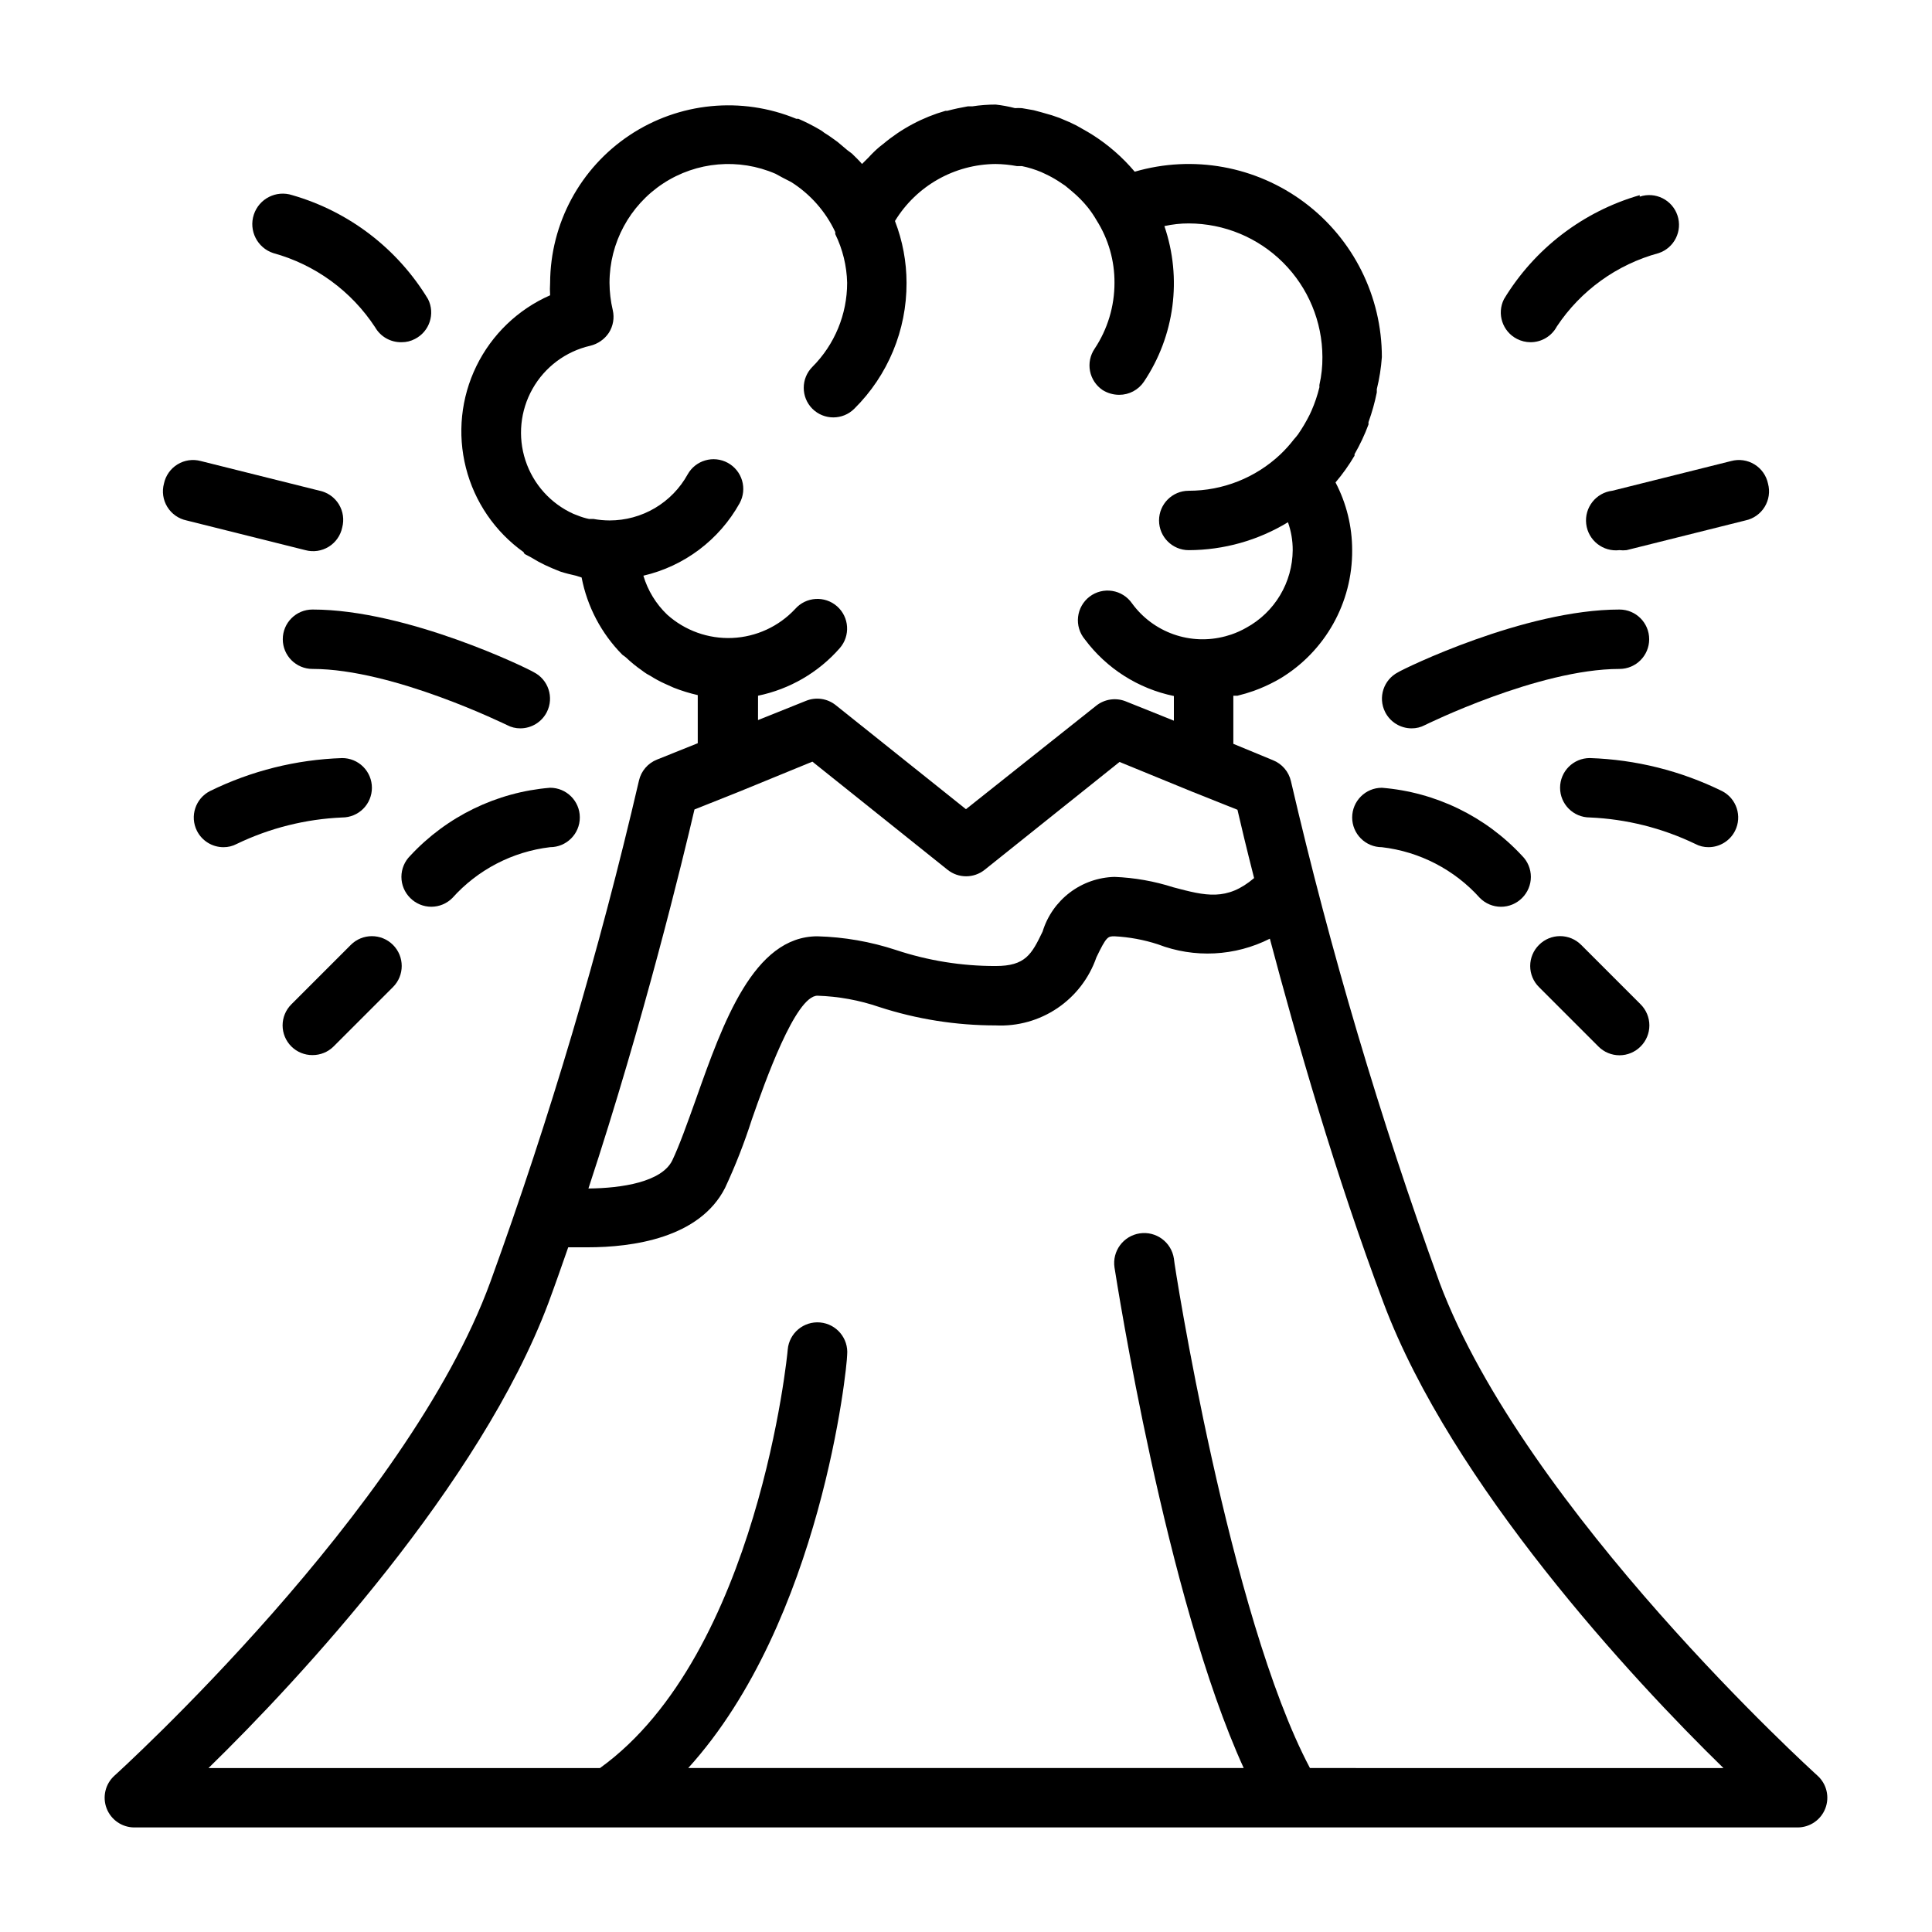 <?xml version="1.0" encoding="UTF-8"?>
<!-- Uploaded to: ICON Repo, www.iconrepo.com, Generator: ICON Repo Mixer Tools -->
<svg fill="#000000" width="800px" height="800px" version="1.1" viewBox="144 144 512 512" xmlns="http://www.w3.org/2000/svg">
 <g>
  <path d="m525.48 483.84c-15.766-43.441-28.906-87.789-39.363-132.8-0.574-2.543-2.375-4.637-4.801-5.59l-10.469-4.328v-12.754h1.102c1.438-0.348 2.856-0.77 4.25-1.258l1.652-0.629v-0.004c1.871-0.762 3.688-1.656 5.434-2.676 11.91-7.176 19.152-20.102 19.051-34.008 0.004-6.25-1.508-12.41-4.41-17.945 1.883-2.215 3.566-4.582 5.039-7.086v-0.395c1.449-2.516 2.688-5.148 3.699-7.871v-0.629c0.93-2.566 1.664-5.199 2.203-7.875v-0.867 0.004c0.691-2.793 1.137-5.637 1.34-8.504 0-16.105-7.582-31.27-20.469-40.934-12.883-9.664-29.566-12.695-45.027-8.188-3.269-3.875-7.121-7.223-11.414-9.918l-1.18-0.707-2.914-1.652-1.812-0.867-2.598-1.102-2.047-0.707-2.754-0.789-2.047-0.551-3.148-0.551c-0.602-0.039-1.207-0.039-1.809 0-1.684-0.438-3.391-0.754-5.117-0.945-2.082-0.004-4.16 0.156-6.219 0.473h-1.18c-1.836 0.316-3.648 0.707-5.434 1.18h-0.473c-6.035 1.73-11.641 4.707-16.453 8.738l-1.102 0.867c-1 0.855-1.949 1.777-2.832 2.754l-1.734 1.73c-0.789-0.945-1.73-1.812-2.676-2.754l-1.258-0.945-2.519-2.125c-1.18-0.867-2.363-1.73-3.543-2.441-0.387-0.332-0.809-0.621-1.262-0.863-1.805-1.055-3.668-2.004-5.586-2.836h-0.551c-14.539-6.004-31.113-4.375-44.207 4.344-13.094 8.715-20.984 23.379-21.055 39.109-0.074 1.102-0.074 2.207 0 3.309-8.531 3.746-15.453 10.398-19.539 18.773-4.09 8.375-5.07 17.926-2.773 26.957 2.293 9.031 7.719 16.953 15.309 22.359 0 0 0 0.395 0.551 0.629l1.34 0.707 1.891 1.102-0.004 0.004c1.227 0.668 2.488 1.273 3.777 1.812l2.125 0.867c1.418 0.473 2.832 0.789 4.172 1.102l1.496 0.473v-0.004c1.488 7.742 5.242 14.867 10.785 20.469l0.945 0.707c1.324 1.262 2.746 2.422 4.25 3.465 0.688 0.543 1.426 1.02 2.207 1.418 1.258 0.801 2.574 1.512 3.934 2.125l2.281 1.023h0.004c2.07 0.82 4.203 1.477 6.375 1.969v12.754l-10.785 4.328c-2.426 0.953-4.227 3.043-4.801 5.59-10.453 45.012-23.598 89.359-39.359 132.8-22.043 60.535-98.875 130.2-99.66 130.91-2.406 2.188-3.219 5.629-2.047 8.66 1.168 3.027 4.074 5.027 7.32 5.039h440.83c3.246-0.012 6.152-2.012 7.32-5.039 1.172-3.031 0.359-6.473-2.047-8.66-0.785-0.707-77.539-70.297-100.21-130.75zm-180.59-155.47c8.395-1.73 15.996-6.152 21.648-12.594 2.863-3.266 2.547-8.23-0.711-11.102-3.262-2.863-8.227-2.547-11.098 0.707-4.332 4.644-10.312 7.402-16.66 7.684-6.344 0.277-12.543-1.941-17.27-6.188-2.957-2.832-5.125-6.387-6.297-10.312 10.836-2.512 20.098-9.488 25.508-19.207 1.004-1.836 1.238-3.996 0.648-6.008-0.59-2.008-1.957-3.699-3.801-4.699-3.785-2.055-8.52-0.688-10.625 3.07-2.043 3.703-5.043 6.785-8.684 8.934-3.641 2.144-7.793 3.273-12.02 3.269-1.426-0.008-2.848-0.137-4.25-0.395h-1.184c-1.051-0.219-2.078-0.535-3.07-0.945l-1.023-0.395v0.004c-6.055-2.723-10.68-7.871-12.75-14.18-2.07-6.305-1.387-13.195 1.879-18.973 3.262-5.781 8.809-9.922 15.281-11.406 2.031-0.484 3.805-1.723 4.957-3.461 1.129-1.777 1.496-3.934 1.023-5.984-0.562-2.371-0.852-4.801-0.863-7.242 0-10.605 5.34-20.496 14.207-26.32 8.863-5.82 20.066-6.785 29.797-2.57l1.73 0.945 2.441 1.258c5.062 3.211 9.105 7.801 11.652 13.227 0.012 0.184 0.012 0.367 0 0.551 1.969 4.023 3.047 8.43 3.148 12.91 0.004 8.355-3.309 16.367-9.211 22.277-3.055 3.07-3.055 8.031 0 11.102 3.07 3.051 8.027 3.051 11.098 0 8.914-8.816 13.906-20.844 13.855-33.379-0.008-5.602-1.047-11.152-3.07-16.375 5.676-9.32 15.773-15.039 26.688-15.113 1.875 0.023 3.746 0.207 5.59 0.551h1.34-0.004c1.754 0.359 3.469 0.887 5.117 1.574l1.023 0.473c1.195 0.551 2.352 1.184 3.465 1.891l1.891 1.258 1.891 1.574h-0.004c1.527 1.277 2.926 2.703 4.172 4.254 0.844 1.07 1.605 2.203 2.285 3.383 3.121 4.945 4.758 10.684 4.723 16.531 0.004 6.219-1.828 12.301-5.273 17.477-1.172 1.73-1.609 3.859-1.211 5.91 0.402 2.055 1.602 3.863 3.336 5.031 1.32 0.824 2.848 1.262 4.406 1.262 2.621 0.004 5.07-1.297 6.535-3.465 8.152-12.148 10.16-27.406 5.43-41.25 2.121-0.473 4.285-0.711 6.457-0.707 9.387 0.02 18.387 3.758 25.023 10.398 6.641 6.637 10.379 15.637 10.398 25.023 0.02 2.465-0.242 4.918-0.785 7.32-0.035 0.211-0.035 0.422 0 0.633-0.52 2.156-1.23 4.266-2.125 6.297l-0.473 1.023c-0.902 1.801-1.926 3.539-3.07 5.195-0.344 0.465-0.711 0.91-1.102 1.336-1.102 1.434-2.312 2.773-3.621 4.016-6.562 6.176-15.234 9.609-24.246 9.605-4.348 0-7.871 3.523-7.871 7.871 0 4.348 3.523 7.871 7.871 7.871 9.273-0.023 18.367-2.582 26.293-7.398 0.844 2.375 1.27 4.879 1.258 7.398-0.031 4.211-1.184 8.332-3.344 11.945s-5.242 6.582-8.938 8.602c-1.277 0.73-2.621 1.336-4.012 1.812l-1.574 0.473v-0.004c-4.523 1.215-9.305 1.031-13.719-0.531-4.41-1.559-8.246-4.418-11-8.203-1.227-1.766-3.117-2.957-5.238-3.289-2.121-0.336-4.289 0.207-6 1.508-1.707 1.301-2.812 3.246-3.055 5.379-0.242 2.137 0.402 4.277 1.777 5.926 5.762 7.738 14.164 13.086 23.613 15.035v6.535l-12.754-5.117h0.004c-2.644-1.059-5.656-0.609-7.875 1.18l-34.477 27.395-34.48-27.551c-2.219-1.789-5.227-2.242-7.871-1.18l-12.754 5.113zm-16.848 30.148 12.043-4.801 19.207-7.871 35.816 28.652h0.004c2.875 2.305 6.965 2.305 9.84 0l35.738-28.574 19.207 7.871 12.043 4.801c0.867 3.777 2.363 10.078 4.41 18.105-7.242 6.141-12.832 4.723-21.41 2.441-5.047-1.617-10.289-2.547-15.586-2.754-4.293 0.109-8.445 1.566-11.863 4.168-3.418 2.598-5.934 6.207-7.188 10.316-2.914 6.062-4.566 9.133-12.438 9.133-8.988 0.02-17.922-1.418-26.449-4.254-6.715-2.207-13.719-3.43-20.785-3.621-16.926 0-25.031 22.906-32.195 43.141-2.281 6.375-4.41 12.359-6.297 16.297-2.832 5.668-13.305 7.32-22.199 7.398 14.719-44.637 25.031-87.301 28.102-100.45zm163.11 254.03c-21.332-40.148-36.055-133.82-36.055-135-0.652-4.348-4.703-7.344-9.051-6.691-4.348 0.652-7.344 4.703-6.691 9.051 0.629 3.856 13.617 87.457 34.242 132.64h-147.21c35.266-38.887 42.117-106.27 42.117-109.5 0.391-4.348-2.816-8.188-7.164-8.582-4.348-0.391-8.191 2.816-8.582 7.164 0 0.711-7.871 80.77-49.75 110.92h-103.75c24.246-23.617 72.027-75.258 90.055-123.2 1.812-4.879 3.543-9.84 5.273-14.801h5.117c11.965 0 29.676-2.441 36.449-15.742v-0.004c2.742-5.879 5.109-11.926 7.086-18.105 3.461-9.918 11.57-32.824 17.395-32.824 5.578 0.176 11.098 1.184 16.375 2.992 9.965 3.238 20.379 4.883 30.859 4.879 5.801 0.285 11.535-1.316 16.348-4.566 4.809-3.25 8.438-7.973 10.34-13.461 2.676-5.59 3.07-5.59 4.801-5.59 3.906 0.203 7.773 0.914 11.492 2.125 9.66 3.723 20.441 3.18 29.68-1.492 7.008 26.449 17.477 62.977 30.148 96.59 18.027 47.938 65.809 99.578 90.055 123.2z"/>
  <path d="m285.46 322.14c-1.34-0.867-33.457-16.609-58.648-16.609-4.348 0-7.871 3.523-7.871 7.871s3.523 7.871 7.871 7.871c21.41 0 51.324 14.801 51.562 14.879 1.09 0.582 2.309 0.879 3.543 0.867 2.965-0.012 5.672-1.684 7.008-4.332 1.941-3.867 0.395-8.582-3.465-10.547z"/>
  <path d="m252.71 381.97c1.477 1.488 3.488 2.328 5.586 2.328 2.102 0 4.113-0.84 5.59-2.328 6.707-7.488 15.918-12.273 25.898-13.461 4.348 0 7.875-3.527 7.875-7.875 0-4.348-3.527-7.871-7.875-7.871-14.176 1.164-27.402 7.598-37.074 18.027-1.492 1.477-2.332 3.492-2.332 5.59 0 2.098 0.84 4.109 2.332 5.59z"/>
  <path d="m221.46 195.72c-4.238-1.391-8.805 0.918-10.195 5.156s0.918 8.805 5.156 10.195c11.098 3.051 20.699 10.051 27.004 19.68 1.438 2.496 4.125 4.004 7.004 3.938 1.234 0.012 2.453-0.285 3.543-0.867 3.859-1.965 5.406-6.68 3.465-10.547-8.102-13.383-20.945-23.223-35.977-27.555z"/>
  <path d="m242.56 352.77c0-2.086-0.828-4.09-2.305-5.566-1.477-1.477-3.481-2.305-5.566-2.305-12.164 0.395-24.105 3.375-35.031 8.738-3.859 1.965-5.41 6.676-3.465 10.547 1.336 2.648 4.043 4.32 7.008 4.332 1.234 0.012 2.453-0.285 3.543-0.867 8.742-4.207 18.25-6.59 27.945-7.008 2.086 0 4.09-0.828 5.566-2.305 1.477-1.477 2.305-3.477 2.305-5.566z"/>
  <path d="m226.81 423.61c2.094 0.012 4.106-0.809 5.59-2.281l15.746-15.746c3.086-3.086 3.086-8.09 0-11.176-3.09-3.086-8.094-3.086-11.18 0l-15.742 15.742c-1.492 1.48-2.332 3.492-2.332 5.59 0 2.098 0.84 4.113 2.332 5.59 1.484 1.473 3.496 2.293 5.586 2.281z"/>
  <path d="m187.45 272.16c-0.566 2.094-0.246 4.324 0.887 6.172 1.133 1.848 2.977 3.144 5.098 3.59l31.488 7.871c2.09 0.566 4.324 0.246 6.168-0.887 1.848-1.133 3.148-2.973 3.594-5.094 0.566-2.094 0.242-4.324-0.887-6.172-1.133-1.848-2.977-3.144-5.098-3.59l-31.488-7.871c-2.09-0.566-4.324-0.246-6.172 0.887-1.844 1.129-3.144 2.973-3.59 5.094z"/>
  <path d="m511.07 332.69c1.332 2.648 4.039 4.32 7.004 4.332 1.234 0.012 2.453-0.285 3.543-0.867 0 0 30.07-14.879 51.562-14.879 4.348 0 7.871-3.523 7.871-7.871s-3.523-7.871-7.871-7.871c-25.191 0-57.309 15.742-58.648 16.609-3.859 1.965-5.406 6.68-3.461 10.547z"/>
  <path d="m502.34 360.64c0 2.09 0.828 4.09 2.305 5.566s3.477 2.309 5.566 2.309c10.012 1.168 19.25 5.957 25.977 13.461 1.48 1.488 3.492 2.328 5.59 2.328 2.098 0 4.109-0.84 5.59-2.328 1.488-1.48 2.328-3.492 2.328-5.59 0-2.098-0.84-4.113-2.328-5.59-9.691-10.449-22.949-16.883-37.156-18.027-4.348 0-7.871 3.523-7.871 7.871z"/>
  <path d="m578.54 195.72c-15.027 4.332-27.875 14.172-35.973 27.555-1.945 3.867-0.398 8.582 3.461 10.547 1.098 0.562 2.312 0.859 3.543 0.867 2.93 0.02 5.629-1.586 7.008-4.172 6.344-9.543 15.938-16.453 27-19.445 4.129-1.391 6.352-5.867 4.961-9.996-1.395-4.133-5.867-6.352-10-4.961z"/>
  <path d="m596.8 368.51c2.961-0.012 5.672-1.684 7.004-4.332 1.945-3.871 0.398-8.582-3.465-10.547-10.922-5.363-22.863-8.344-35.027-8.738-4.348 0-7.875 3.523-7.875 7.871s3.527 7.871 7.875 7.871c9.691 0.418 19.199 2.801 27.945 7.008 1.086 0.582 2.305 0.879 3.543 0.867z"/>
  <path d="m551.85 394.41c-1.492 1.477-2.332 3.488-2.332 5.59 0 2.098 0.84 4.109 2.332 5.586l15.742 15.742v0.004c1.477 1.488 3.492 2.328 5.59 2.328s4.109-0.84 5.59-2.328c1.488-1.477 2.328-3.492 2.328-5.59 0-2.098-0.84-4.109-2.328-5.59l-15.742-15.742h-0.004c-1.477-1.492-3.488-2.328-5.59-2.328-2.098 0-4.109 0.836-5.586 2.328z"/>
  <path d="m612.54 272.16c-0.445-2.121-1.742-3.965-3.59-5.094-1.848-1.133-4.078-1.453-6.172-0.887l-31.488 7.871c-4.348 0.52-7.449 4.469-6.926 8.816 0.52 4.348 4.469 7.449 8.816 6.926 0.625 0.078 1.262 0.078 1.891 0l31.488-7.871h-0.004c2.121-0.445 3.965-1.742 5.098-3.59s1.453-4.078 0.887-6.172z"/>
 </g>
</svg>
